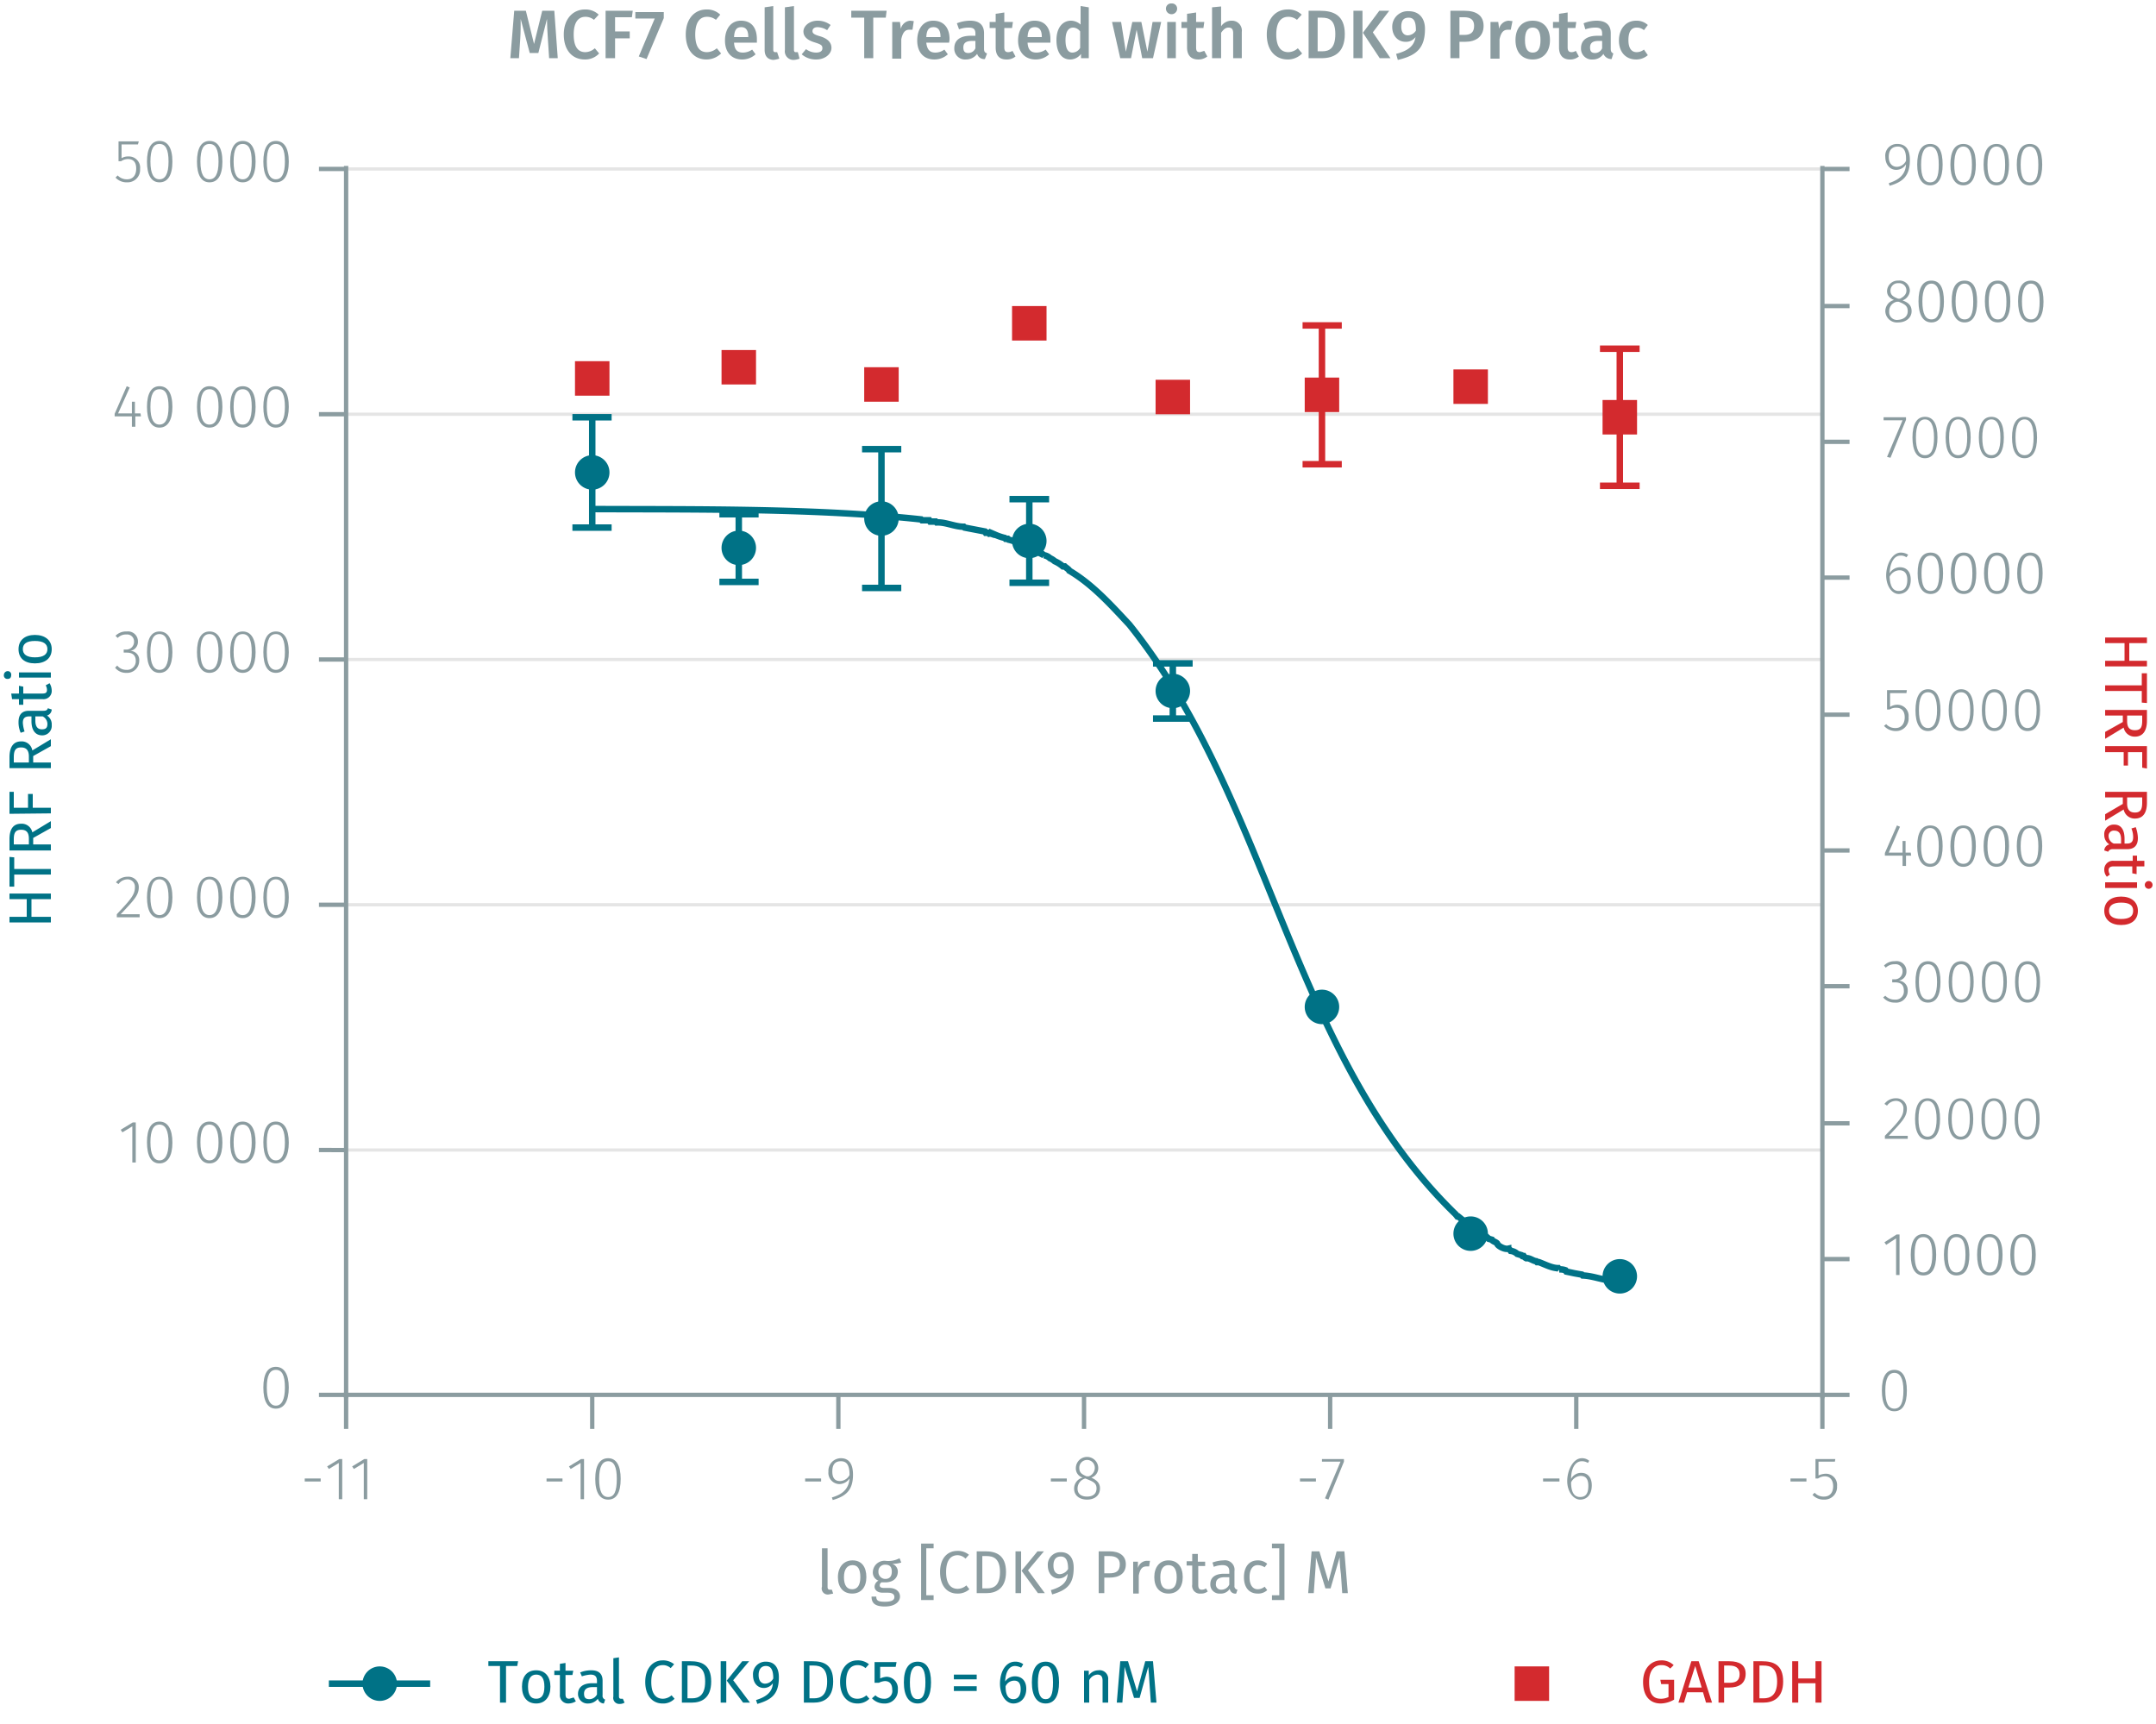 <svg id="Calque_1" data-name="Calque 1" xmlns="http://www.w3.org/2000/svg" xmlns:xlink="http://www.w3.org/1999/xlink" viewBox="0 0 500.2 400"><defs><symbol id="_9-dark-red-square" data-name="9-dark-red-square" viewBox="0 0 8 8"><polyline points="0 0 0 8 8 8 8 0 0 0" fill="#d32a2e" fill-rule="evenodd"/></symbol><symbol id="_1-deep-blue-circle" data-name="1-deep-blue-circle" viewBox="0 0 8 8"><path d="M8,4A4,4,0,1,1,4,0,4,4,0,0,1,8,4" fill="#007286" fill-rule="evenodd"/></symbol></defs><line x1="80.3" y1="266.8" x2="422.8" y2="266.8" fill="none" stroke="#e5e5e5" stroke-miterlimit="10" stroke-width="0.75"/><line x1="80.3" y1="209.9" x2="422.8" y2="209.9" fill="none" stroke="#e5e5e5" stroke-miterlimit="10" stroke-width="0.75"/><line x1="80.3" y1="153" x2="422.8" y2="153" fill="none" stroke="#e5e5e5" stroke-miterlimit="10" stroke-width="0.75"/><line x1="80.3" y1="96.1" x2="422.8" y2="96.1" fill="none" stroke="#e5e5e5" stroke-miterlimit="10" stroke-width="0.75"/><line x1="80.3" y1="39.2" x2="422.8" y2="39.2" fill="none" stroke="#e5e5e5" stroke-miterlimit="10" stroke-width="0.75"/><path d="M70.7,343h3.7v.7H70.7Z" fill="#8b9ca0"/><path d="M79.4,347.8h-.8v-8.4l-2.3,1.4-.4-.6,2.8-1.7h.7Z" fill="#8b9ca0"/><path d="M85.2,347.8h-.8v-8.4l-2.3,1.4-.4-.6,2.8-1.7h.7Z" fill="#8b9ca0"/><path d="M126.8,343h3.7v.7h-3.7Z" fill="#8b9ca0"/><path d="M135.5,347.8h-.8v-8.4l-2.3,1.4-.4-.6,2.8-1.7h.7Z" fill="#8b9ca0"/><path d="M144,343.1c0,3.2-1,4.8-2.9,4.8s-3-1.6-3-4.8,1.1-4.8,3-4.8S144,340,144,343.1Zm-5,0c0,2.9.7,4.2,2.1,4.2s2-1.3,2-4.2-.7-4.1-2-4.1S139,340.2,139,343.1Z" fill="#8b9ca0"/><path d="M186.8,343h3.7v.7h-3.7Z" fill="#8b9ca0"/><path d="M197.9,342.1c0,3.6-1.6,5-4.7,5.9l-.2-.6c2.4-.7,3.9-1.9,4.1-4.4a2.9,2.9,0,0,1-2.3,1.3,2.6,2.6,0,0,1-2.6-2.9,2.9,2.9,0,0,1,2.9-3.1C197,338.3,197.9,339.7,197.9,342.1Zm-.8.1c0-2.2-.6-3.2-2-3.2s-2,.8-2,2.4.7,2.2,1.8,2.2A2.6,2.6,0,0,0,197.1,342.2Z" fill="#8b9ca0"/><path d="M243.8,343h3.7v.7h-3.7Z" fill="#8b9ca0"/><path d="M255.2,345.3c0,1.6-1.2,2.6-3,2.6s-3-1-3-2.5a2.6,2.6,0,0,1,2-2.6,2.2,2.2,0,0,1-1.6-2.2,2.6,2.6,0,0,1,5.2,0,2.3,2.3,0,0,1-1.6,2.2C254.5,343.4,255.2,344.1,255.2,345.3Zm-.8,0c0-1.1-.6-1.5-2.1-2.1l-.5-.2a2.4,2.4,0,0,0-1.8,2.4c0,1.2.9,1.8,2.2,1.8S254.4,346.6,254.4,345.3Zm-2.3-2.8h.5a2.1,2.1,0,0,0,1.4-2,1.8,1.8,0,0,0-3.6,0C250.4,341.6,250.9,342,252.1,342.5Z" fill="#8b9ca0"/><path d="M301.6,343h3.7v.7h-3.7Z" fill="#8b9ca0"/><path d="M311.8,339.1l-3.6,8.8-.8-.3,3.6-8.5h-4.3v-.6h5.1Z" fill="#8b9ca0"/><path d="M358,343h3.8v.7H358Z" fill="#8b9ca0"/><path d="M369.3,344.6c0,2.1-1.1,3.3-2.7,3.3s-3-1.9-3-4.3,1.3-5.3,3.4-5.3a2.5,2.5,0,0,1,1.7.6l-.3.5a2.5,2.5,0,0,0-1.4-.4c-1.6,0-2.5,1.7-2.5,4.1a2.6,2.6,0,0,1,2.4-1.4C368.2,341.7,369.3,342.6,369.3,344.6Zm-.8.1c0-1.7-.7-2.3-1.8-2.3a2.6,2.6,0,0,0-2.2,1.5c0,2.1.6,3.4,2.1,3.4S368.5,346.2,368.5,344.7Z" fill="#8b9ca0"/><path d="M415.4,343h3.7v.7h-3.7Z" fill="#8b9ca0"/><path d="M425.7,339.1h-3.8v3.2a4.2,4.2,0,0,1,1.6-.4,2.6,2.6,0,0,1,2.7,2.9,2.9,2.9,0,0,1-3,3.1,3.5,3.5,0,0,1-2.7-1.1l.5-.5a2.8,2.8,0,0,0,2.2.9c1.3,0,2.1-.9,2.1-2.4s-.8-2.3-1.9-2.3a2.8,2.8,0,0,0-1.6.5h-.6v-4.5h4.6Z" fill="#8b9ca0"/><path d="M422.8,323.6v7.9m-57.1-7.9v7.9m-57.1-7.9v7.9m-57.1-7.9v7.9m-57-7.9v7.9m-57.1-7.9v7.9m-57.1-7.9v7.9m-.6-7.9H423.4" fill="none" stroke="#8b9ca0" stroke-miterlimit="10"/><path d="M67,321.9c0,3.2-1.1,4.9-3,4.9s-2.9-1.7-2.9-4.9,1-4.8,2.9-4.8S67,318.8,67,321.9Zm-5.1,0c0,2.9.8,4.2,2.1,4.2s2.1-1.3,2.1-4.2-.7-4.1-2.1-4.1S61.9,319.1,61.9,321.9Z" fill="#8b9ca0"/><path d="M31.5,269.7h-.8v-8.4l-2.3,1.4-.4-.6,2.8-1.7h.7Z" fill="#8b9ca0"/><path d="M40,265.1c0,3.1-1.1,4.8-3,4.8s-2.9-1.7-2.9-4.9,1-4.8,2.9-4.8S40,261.9,40,265.1Zm-5.1-.1c0,2.9.8,4.2,2.1,4.2s2.1-1.3,2.1-4.1-.7-4.2-2.1-4.2S34.9,262.2,34.9,265Z" fill="#8b9ca0"/><path d="M51.6,265.1c0,3.1-1.1,4.8-3,4.8s-2.9-1.7-2.9-4.9,1-4.8,2.9-4.8S51.6,261.9,51.6,265.1Zm-5.1-.1c0,2.9.8,4.2,2.1,4.2s2.1-1.3,2.1-4.1-.7-4.2-2.1-4.2S46.5,262.2,46.5,265Z" fill="#8b9ca0"/><path d="M59.3,265.1c0,3.1-1.1,4.8-3,4.8s-2.9-1.7-2.9-4.9,1-4.8,2.9-4.8S59.3,261.9,59.3,265.1Zm-5.1-.1c0,2.9.8,4.2,2.1,4.2s2.1-1.3,2.1-4.1-.7-4.2-2.1-4.2S54.2,262.2,54.2,265Z" fill="#8b9ca0"/><path d="M67,265.1c0,3.1-1.1,4.8-3,4.8s-2.9-1.7-2.9-4.9,1-4.8,2.9-4.8S67,261.9,67,265.1Zm-5.1-.1c0,2.9.8,4.2,2.1,4.2s2.1-1.3,2.1-4.1-.7-4.2-2.1-4.2S61.9,262.2,61.9,265Z" fill="#8b9ca0"/><path d="M32.2,205.8c0,1.9-1.1,3-4.2,6.3h4.4v.7H27.1v-.7c3.4-3.6,4.2-4.6,4.2-6.3a1.7,1.7,0,0,0-1.7-1.8,2.6,2.6,0,0,0-2.1,1.1l-.6-.4a3.4,3.4,0,0,1,2.7-1.3A2.4,2.4,0,0,1,32.2,205.8Z" fill="#8b9ca0"/><path d="M40,208.2c0,3.1-1.1,4.8-3,4.8s-2.9-1.7-2.9-4.8,1-4.8,2.9-4.8S40,205,40,208.2Zm-5.1,0c0,2.8.8,4.1,2.1,4.1s2.1-1.3,2.1-4.1S38.4,204,37,204,34.9,205.3,34.9,208.2Z" fill="#8b9ca0"/><path d="M51.6,208.2c0,3.1-1.1,4.8-3,4.8s-2.9-1.7-2.9-4.8,1-4.8,2.9-4.8S51.6,205,51.6,208.2Zm-5.1,0c0,2.8.8,4.1,2.1,4.1s2.1-1.3,2.1-4.1S50,204,48.6,204,46.5,205.3,46.5,208.2Z" fill="#8b9ca0"/><path d="M59.3,208.2c0,3.1-1.1,4.8-3,4.8s-2.9-1.7-2.9-4.8,1-4.8,2.9-4.8S59.3,205,59.3,208.2Zm-5.1,0c0,2.8.8,4.1,2.1,4.1s2.1-1.3,2.1-4.1-.7-4.2-2.1-4.2S54.2,205.3,54.2,208.2Z" fill="#8b9ca0"/><path d="M67,208.2c0,3.1-1.1,4.8-3,4.8s-2.9-1.7-2.9-4.8,1-4.8,2.9-4.8S67,205,67,208.2Zm-5.1,0c0,2.8.8,4.1,2.1,4.1s2.1-1.3,2.1-4.1S65.4,204,64,204,61.9,205.3,61.9,208.2Z" fill="#8b9ca0"/><path d="M32,148.8a2.1,2.1,0,0,1-1.8,2.2,2.1,2.1,0,0,1,2.1,2.3,2.8,2.8,0,0,1-3,2.8,3.2,3.2,0,0,1-2.6-1.2l.5-.5a2.6,2.6,0,0,0,2.1,1,2,2,0,0,0,2.2-2.1c0-1.4-.9-1.9-2.1-1.9h-.7v-.7h.5a1.8,1.8,0,0,0,1.9-1.9,1.6,1.6,0,0,0-1.8-1.6,2.6,2.6,0,0,0-2,.8l-.5-.5a3.4,3.4,0,0,1,2.6-1A2.3,2.3,0,0,1,32,148.8Z" fill="#8b9ca0"/><path d="M40,151.3c0,3.1-1.1,4.8-3,4.8s-2.9-1.7-2.9-4.8,1-4.8,2.9-4.8S40,148.1,40,151.3Zm-5.1,0c0,2.8.8,4.1,2.1,4.1s2.1-1.2,2.1-4.1-.7-4.2-2.1-4.2S34.9,148.4,34.9,151.3Z" fill="#8b9ca0"/><path d="M51.6,151.3c0,3.1-1.1,4.8-3,4.8s-2.9-1.7-2.9-4.8,1-4.8,2.9-4.8S51.6,148.1,51.6,151.3Zm-5.1,0c0,2.8.8,4.1,2.1,4.1s2.1-1.2,2.1-4.1-.7-4.2-2.1-4.2S46.5,148.4,46.5,151.3Z" fill="#8b9ca0"/><path d="M59.3,151.3c0,3.1-1.1,4.8-3,4.8s-2.9-1.7-2.9-4.8,1-4.8,2.9-4.8S59.3,148.1,59.3,151.3Zm-5.1,0c0,2.8.8,4.1,2.1,4.1s2.1-1.2,2.1-4.1-.7-4.2-2.1-4.2S54.2,148.4,54.2,151.3Z" fill="#8b9ca0"/><path d="M67,151.3c0,3.1-1.1,4.8-3,4.8s-2.9-1.7-2.9-4.8,1-4.8,2.9-4.8S67,148.1,67,151.3Zm-5.1,0c0,2.8.8,4.1,2.1,4.1s2.1-1.2,2.1-4.1-.7-4.2-2.1-4.2S61.9,148.4,61.9,151.3Z" fill="#8b9ca0"/><path d="M32.7,96.6H31.4V99h-.8V96.6h-4V96l2.8-6.4.7.3-2.7,6h3.2V93.2h.7v2.7h1.3Z" fill="#8b9ca0"/><path d="M40,94.4c0,3.1-1.1,4.8-3,4.8s-2.9-1.7-2.9-4.8,1-4.8,2.9-4.8S40,91.2,40,94.4Zm-5.1,0c0,2.9.8,4.1,2.1,4.1s2.1-1.2,2.1-4.1-.7-4.1-2.1-4.1S34.9,91.5,34.9,94.4Z" fill="#8b9ca0"/><path d="M51.6,94.4c0,3.1-1.1,4.8-3,4.8s-2.9-1.7-2.9-4.8,1-4.8,2.9-4.8S51.6,91.2,51.6,94.4Zm-5.1,0c0,2.9.8,4.1,2.1,4.1s2.1-1.2,2.1-4.1-.7-4.1-2.1-4.1S46.5,91.5,46.5,94.4Z" fill="#8b9ca0"/><path d="M59.3,94.4c0,3.1-1.1,4.8-3,4.8s-2.9-1.7-2.9-4.8,1-4.8,2.9-4.8S59.3,91.2,59.3,94.4Zm-5.1,0c0,2.9.8,4.1,2.1,4.1s2.1-1.2,2.1-4.1-.7-4.1-2.1-4.1S54.2,91.5,54.2,94.4Z" fill="#8b9ca0"/><path d="M67,94.4c0,3.1-1.1,4.8-3,4.8s-2.9-1.7-2.9-4.8,1-4.8,2.9-4.8S67,91.2,67,94.4Zm-5.1,0c0,2.9.8,4.1,2.1,4.1s2.1-1.2,2.1-4.1-.7-4.1-2.1-4.1S61.9,91.5,61.9,94.4Z" fill="#8b9ca0"/><path d="M32,33.5H28.2v3.2a2.9,2.9,0,0,1,1.6-.4,2.6,2.6,0,0,1,2.7,2.9,2.9,2.9,0,0,1-3,3.1,3.5,3.5,0,0,1-2.7-1.1l.5-.5a2.9,2.9,0,0,0,2.2.9c1.3,0,2.1-.9,2.1-2.5s-.8-2.2-1.9-2.2a2.8,2.8,0,0,0-1.6.5h-.6V32.8h4.7Z" fill="#8b9ca0"/><path d="M40,37.5c0,3.2-1.1,4.8-3,4.8s-2.9-1.7-2.9-4.8,1-4.8,2.9-4.8S40,34.3,40,37.5Zm-5.1,0c0,2.9.8,4.1,2.1,4.1s2.1-1.2,2.1-4.1-.7-4.1-2.1-4.1S34.9,34.6,34.9,37.5Z" fill="#8b9ca0"/><path d="M51.6,37.5c0,3.2-1.1,4.8-3,4.8s-2.9-1.7-2.9-4.8,1-4.8,2.9-4.8S51.6,34.3,51.6,37.5Zm-5.1,0c0,2.9.8,4.1,2.1,4.1s2.1-1.2,2.1-4.1-.7-4.1-2.1-4.1S46.5,34.6,46.5,37.5Z" fill="#8b9ca0"/><path d="M59.3,37.5c0,3.2-1.1,4.8-3,4.8s-2.9-1.7-2.9-4.8,1-4.8,2.9-4.8S59.3,34.3,59.3,37.5Zm-5.1,0c0,2.9.8,4.1,2.1,4.1s2.1-1.2,2.1-4.1-.7-4.1-2.1-4.1S54.2,34.6,54.2,37.5Z" fill="#8b9ca0"/><path d="M67,37.5c0,3.2-1.1,4.8-3,4.8s-2.9-1.7-2.9-4.8,1-4.8,2.9-4.8S67,34.3,67,37.5Zm-5.1,0c0,2.9.8,4.1,2.1,4.1s2.1-1.2,2.1-4.1-.7-4.1-2.1-4.1S61.9,34.6,61.9,37.5Z" fill="#8b9ca0"/><path d="M80.3,39.2H74m6.3,56.9H74M80.3,153H74m6.3,56.9H74m6.3,56.9H74m6.3,56.8H74m6.3.8V38.5" fill="none" stroke="#8b9ca0" stroke-miterlimit="10"/><path d="M442.4,322.6c0,3.2-1,4.8-2.9,4.8s-2.9-1.6-2.9-4.8,1-4.8,2.9-4.8S442.4,319.5,442.4,322.6Zm-5,0c0,2.9.7,4.2,2.1,4.2s2.1-1.3,2.1-4.2-.8-4.1-2.1-4.1S437.4,319.7,437.4,322.6Z" fill="#8b9ca0"/><path d="M440.7,295.8h-.8v-8.5l-2.3,1.5-.4-.6,2.8-1.8h.7Z" fill="#8b9ca0"/><path d="M449.2,291.1q0,4.8-3,4.8c-1.9,0-2.9-1.7-2.9-4.8s1-4.8,2.9-4.8S449.2,287.9,449.2,291.1Zm-5,0c0,2.9.7,4.1,2,4.1s2.1-1.2,2.1-4.1-.7-4.1-2.1-4.1S444.2,288.2,444.2,291.1Z" fill="#8b9ca0"/><path d="M456.9,291.1q0,4.8-3,4.8c-1.9,0-2.9-1.7-2.9-4.8s1-4.8,2.9-4.8S456.9,287.9,456.9,291.1Zm-5,0c0,2.9.7,4.1,2,4.1s2.1-1.2,2.1-4.1-.7-4.1-2.1-4.1S451.9,288.2,451.9,291.1Z" fill="#8b9ca0"/><path d="M464.6,291.1q0,4.8-3,4.8c-1.9,0-2.9-1.7-2.9-4.8s1-4.8,2.9-4.8S464.6,287.9,464.6,291.1Zm-5,0c0,2.9.7,4.1,2,4.1s2.1-1.2,2.1-4.1-.7-4.1-2.1-4.1S459.6,288.2,459.6,291.1Z" fill="#8b9ca0"/><path d="M472.3,291.1q0,4.8-3,4.8c-1.9,0-2.9-1.7-2.9-4.8s1-4.8,2.9-4.8S472.3,287.9,472.3,291.1Zm-5,0c0,2.9.7,4.1,2,4.1s2.1-1.2,2.1-4.1-.7-4.1-2.1-4.1S467.3,288.2,467.3,291.1Z" fill="#8b9ca0"/><path d="M442.4,257.2c0,1.9-1.1,3-4.2,6.3h4.4v.7h-5.3v-.7c3.5-3.6,4.3-4.6,4.3-6.2a1.7,1.7,0,0,0-1.7-1.9,2.5,2.5,0,0,0-2.1,1.1l-.6-.4a3.2,3.2,0,0,1,2.7-1.3A2.4,2.4,0,0,1,442.4,257.2Z" fill="#8b9ca0"/><path d="M450.1,259.6c0,3.1-1,4.8-2.9,4.8s-2.9-1.7-2.9-4.8,1-4.8,2.9-4.8S450.1,256.4,450.1,259.6Zm-5,0c0,2.8.8,4.1,2.1,4.1s2.1-1.3,2.1-4.1-.8-4.2-2.1-4.2S445.1,256.7,445.1,259.6Z" fill="#8b9ca0"/><path d="M457.8,259.6c0,3.1-1,4.8-2.9,4.8s-2.9-1.7-2.9-4.8,1-4.8,2.9-4.8S457.8,256.4,457.8,259.6Zm-5,0c0,2.8.8,4.1,2.1,4.1s2.1-1.3,2.1-4.1-.8-4.2-2.1-4.2S452.8,256.7,452.8,259.6Z" fill="#8b9ca0"/><path d="M465.5,259.6c0,3.1-1,4.8-2.9,4.8s-2.9-1.7-2.9-4.8,1-4.8,2.9-4.8S465.5,256.4,465.5,259.6Zm-5,0c0,2.8.8,4.1,2.1,4.1s2.1-1.3,2.1-4.1-.8-4.2-2.1-4.2S460.5,256.7,460.5,259.6Z" fill="#8b9ca0"/><path d="M473.2,259.6c0,3.1-1,4.8-2.9,4.8s-2.9-1.7-2.9-4.8,1-4.8,2.9-4.8S473.2,256.4,473.2,259.6Zm-5,0c0,2.8.8,4.1,2.1,4.1s2.1-1.3,2.1-4.1-.8-4.2-2.1-4.2S468.2,256.7,468.2,259.6Z" fill="#8b9ca0"/><path d="M442.3,225.3a2.1,2.1,0,0,1-1.8,2.2,2.2,2.2,0,0,1,2.1,2.3,2.7,2.7,0,0,1-3,2.8,3.4,3.4,0,0,1-2.7-1.2l.5-.4a2.9,2.9,0,0,0,2.2.9,1.9,1.9,0,0,0,2.1-2.1c0-1.4-.8-1.9-2.1-1.9H439v-.7h.5a1.8,1.8,0,0,0,1.9-1.8,1.6,1.6,0,0,0-1.8-1.7,2.9,2.9,0,0,0-2.1.8l-.4-.5a3.3,3.3,0,0,1,2.5-1A2.3,2.3,0,0,1,442.3,225.3Z" fill="#8b9ca0"/><path d="M450.2,227.8c0,3.2-1,4.8-2.9,4.8s-2.9-1.6-2.9-4.8,1-4.8,2.9-4.8S450.2,224.6,450.2,227.8Zm-5,0c0,2.9.8,4.1,2.1,4.1s2.1-1.2,2.1-4.1-.8-4.1-2.1-4.1S445.2,224.9,445.2,227.8Z" fill="#8b9ca0"/><path d="M457.9,227.8c0,3.2-1,4.8-2.9,4.8s-2.9-1.6-2.9-4.8,1-4.8,2.9-4.8S457.9,224.6,457.9,227.8Zm-5,0c0,2.9.8,4.1,2.1,4.1s2.1-1.2,2.1-4.1-.8-4.1-2.1-4.1S452.9,224.9,452.9,227.8Z" fill="#8b9ca0"/><path d="M465.6,227.8c0,3.2-1,4.8-2.9,4.8s-2.9-1.6-2.9-4.8,1-4.8,2.9-4.8S465.6,224.6,465.6,227.8Zm-5,0c0,2.9.8,4.1,2.1,4.1s2.1-1.2,2.1-4.1-.8-4.1-2.1-4.1S460.6,224.9,460.6,227.8Z" fill="#8b9ca0"/><path d="M473.3,227.8c0,3.2-1,4.8-2.9,4.8s-2.9-1.6-2.9-4.8,1-4.8,2.9-4.8S473.3,224.6,473.3,227.8Zm-5,0c0,2.9.8,4.1,2.1,4.1s2.1-1.2,2.1-4.1-.8-4.1-2.1-4.1S468.3,224.9,468.3,227.8Z" fill="#8b9ca0"/><path d="M443.4,198.5h-1.2v2.4h-.8v-2.4h-4.1v-.6l2.8-6.4.7.3-2.6,6h3.2v-2.7h.7v2.7h1.2Z" fill="#8b9ca0"/><path d="M450.7,196.3c0,3.1-1,4.8-2.9,4.8s-3-1.7-3-4.8,1-4.8,3-4.8S450.7,193.1,450.7,196.3Zm-5,0c0,2.8.7,4.1,2.1,4.1s2-1.2,2-4.1-.7-4.2-2-4.2S445.7,193.4,445.7,196.3Z" fill="#8b9ca0"/><path d="M458.4,196.3c0,3.1-1,4.8-2.9,4.8s-3-1.7-3-4.8,1-4.8,3-4.8S458.4,193.1,458.4,196.3Zm-5,0c0,2.8.7,4.1,2.1,4.1s2-1.2,2-4.1-.7-4.2-2-4.2S453.4,193.4,453.4,196.3Z" fill="#8b9ca0"/><path d="M466.1,196.3c0,3.1-1,4.8-2.9,4.8s-3-1.7-3-4.8,1-4.8,3-4.8S466.1,193.1,466.1,196.3Zm-5,0c0,2.8.7,4.1,2.1,4.1s2-1.2,2-4.1-.7-4.2-2-4.2S461.1,193.4,461.1,196.3Z" fill="#8b9ca0"/><path d="M473.8,196.3c0,3.1-1,4.8-2.9,4.8s-3-1.7-3-4.8,1-4.8,3-4.8S473.8,193.1,473.8,196.3Zm-5,0c0,2.8.7,4.1,2.1,4.1s2-1.2,2-4.1-.7-4.2-2-4.2S468.8,193.4,468.8,196.3Z" fill="#8b9ca0"/><path d="M442.3,160.8h-3.8V164a3,3,0,0,1,1.6-.5,2.6,2.6,0,0,1,2.7,2.9,2.9,2.9,0,0,1-3,3.2,3.6,3.6,0,0,1-2.7-1.2l.5-.4a2.8,2.8,0,0,0,2.2.9c1.3,0,2.1-1,2.1-2.5s-.8-2.2-1.9-2.2a2.7,2.7,0,0,0-1.6.4h-.6v-4.5h4.6Z" fill="#8b9ca0"/><path d="M450.2,164.8c0,3.1-1,4.8-2.9,4.8s-2.9-1.7-2.9-4.8,1-4.9,2.9-4.9S450.2,161.6,450.2,164.8Zm-5,0c0,2.8.8,4.1,2.1,4.1s2.1-1.3,2.1-4.1-.7-4.2-2.1-4.2S445.2,161.9,445.2,164.8Z" fill="#8b9ca0"/><path d="M457.9,164.8c0,3.1-1,4.8-2.9,4.8s-2.9-1.7-2.9-4.8,1-4.9,2.9-4.9S457.9,161.6,457.9,164.8Zm-5,0c0,2.8.8,4.1,2.1,4.1s2.1-1.3,2.1-4.1-.7-4.2-2.1-4.2S452.9,161.9,452.9,164.8Z" fill="#8b9ca0"/><path d="M465.6,164.8c0,3.1-1,4.8-2.9,4.8s-2.9-1.7-2.9-4.8,1-4.9,2.9-4.9S465.6,161.6,465.6,164.8Zm-5,0c0,2.8.8,4.1,2.1,4.1s2.1-1.3,2.1-4.1-.7-4.2-2.1-4.2S460.6,161.9,460.6,164.8Z" fill="#8b9ca0"/><path d="M473.3,164.8c0,3.1-1,4.8-2.9,4.8s-2.9-1.7-2.9-4.8,1-4.9,2.9-4.9S473.3,161.6,473.3,164.8Zm-5,0c0,2.8.8,4.1,2.1,4.1s2.1-1.3,2.1-4.1-.7-4.2-2.1-4.2S468.3,161.9,468.3,164.8Z" fill="#8b9ca0"/><path d="M443.3,134.5c0,2.1-1.2,3.3-2.8,3.3s-2.9-1.9-2.9-4.3,1.3-5.3,3.4-5.3a3.1,3.1,0,0,1,1.7.5l-.4.6a2.1,2.1,0,0,0-1.4-.4c-1.5,0-2.4,1.7-2.5,4.1a2.8,2.8,0,0,1,2.4-1.4C442.2,131.6,443.3,132.5,443.3,134.5Zm-.8,0c0-1.6-.8-2.2-1.8-2.2a2.6,2.6,0,0,0-2.3,1.5c.1,2.1.7,3.3,2.1,3.3S442.5,136.1,442.5,134.5Z" fill="#8b9ca0"/><path d="M450.8,133c0,3.2-1,4.8-2.9,4.8s-3-1.7-3-4.8,1-4.8,3-4.8S450.8,129.8,450.8,133Zm-5,0c0,2.9.7,4.1,2.1,4.1s2-1.2,2-4.1-.7-4.1-2-4.1S445.8,130.1,445.8,133Z" fill="#8b9ca0"/><path d="M458.5,133c0,3.2-1,4.8-2.9,4.8s-3-1.7-3-4.8,1-4.8,3-4.8S458.5,129.8,458.5,133Zm-5,0c0,2.9.7,4.1,2.1,4.1s2-1.2,2-4.1-.7-4.1-2-4.1S453.5,130.1,453.5,133Z" fill="#8b9ca0"/><path d="M466.2,133c0,3.2-1,4.8-2.9,4.8s-3-1.7-3-4.8,1-4.8,3-4.8S466.2,129.8,466.2,133Zm-5,0c0,2.9.7,4.1,2.1,4.1s2-1.2,2-4.1-.7-4.1-2-4.1S461.2,130.1,461.2,133Z" fill="#8b9ca0"/><path d="M473.9,133c0,3.2-1,4.8-2.9,4.8s-3-1.7-3-4.8,1-4.8,3-4.8S473.9,129.8,473.9,133Zm-5,0c0,2.9.7,4.1,2.1,4.1s2-1.2,2-4.1-.7-4.1-2-4.1S468.9,130.1,468.9,133Z" fill="#8b9ca0"/><path d="M442.2,97.4l-3.6,8.8-.8-.2,3.6-8.5H437v-.7h5.2Z" fill="#8b9ca0"/><path d="M449.5,101.5c0,3.1-1,4.8-2.9,4.8s-2.9-1.7-2.9-4.8,1-4.8,2.9-4.8S449.5,98.3,449.5,101.5Zm-5,0c0,2.8.7,4.1,2.1,4.1s2.1-1.2,2.1-4.1-.8-4.2-2.1-4.2S444.5,98.6,444.5,101.5Z" fill="#8b9ca0"/><path d="M457.2,101.5c0,3.1-1,4.8-2.9,4.8s-2.9-1.7-2.9-4.8,1-4.8,2.9-4.8S457.2,98.3,457.2,101.5Zm-5,0c0,2.8.7,4.1,2.1,4.1s2.1-1.2,2.1-4.1-.8-4.2-2.1-4.2S452.2,98.6,452.2,101.5Z" fill="#8b9ca0"/><path d="M464.9,101.5c0,3.1-1,4.8-2.9,4.8s-2.9-1.7-2.9-4.8,1-4.8,2.9-4.8S464.9,98.3,464.9,101.5Zm-5,0c0,2.8.7,4.1,2.1,4.1s2.1-1.2,2.1-4.1-.8-4.2-2.1-4.2S459.9,98.6,459.9,101.5Z" fill="#8b9ca0"/><path d="M472.6,101.5c0,3.1-1,4.8-2.9,4.8s-2.9-1.7-2.9-4.8,1-4.8,2.9-4.8S472.6,98.3,472.6,101.5Zm-5,0c0,2.8.7,4.1,2.1,4.1s2.1-1.2,2.1-4.1-.8-4.2-2.1-4.2S467.6,98.6,467.6,101.5Z" fill="#8b9ca0"/><path d="M443.5,72.2c0,1.5-1.3,2.6-3.1,2.6a2.7,2.7,0,0,1-3-2.6,2.7,2.7,0,0,1,2-2.6c-1.1-.5-1.6-1.1-1.6-2.1a2.5,2.5,0,0,1,2.6-2.4,2.4,2.4,0,0,1,2.7,2.3,2.6,2.6,0,0,1-1.7,2.3C442.8,70.2,443.5,70.9,443.5,72.2Zm-.9,0c0-1.2-.6-1.6-2.1-2.2h-.4a2.2,2.2,0,0,0-1.8,2.3,1.8,1.8,0,0,0,2.1,1.9C441.7,74.1,442.6,73.4,442.6,72.2Zm-2.2-2.9h.4c1-.5,1.5-1.1,1.5-1.9a1.7,1.7,0,0,0-1.9-1.7,1.7,1.7,0,0,0-1.8,1.7C438.6,68.4,439.1,68.8,440.4,69.3Z" fill="#8b9ca0"/><path d="M451,70c0,3.1-1,4.8-2.9,4.8s-3-1.7-3-4.9,1-4.8,3-4.8S451,66.8,451,70Zm-5-.1c0,2.9.7,4.2,2.1,4.2s2-1.3,2-4.1-.7-4.2-2-4.2S446,67.1,446,69.9Z" fill="#8b9ca0"/><path d="M458.7,70c0,3.1-1,4.8-2.9,4.8s-3-1.7-3-4.9,1-4.8,3-4.8S458.7,66.8,458.7,70Zm-5-.1c0,2.9.7,4.2,2.1,4.2s2-1.3,2-4.1-.7-4.2-2-4.2S453.7,67.1,453.7,69.9Z" fill="#8b9ca0"/><path d="M466.4,70c0,3.1-1,4.8-2.9,4.8s-3-1.7-3-4.9,1-4.8,3-4.8S466.4,66.8,466.4,70Zm-5-.1c0,2.9.7,4.2,2.1,4.2s2-1.3,2-4.1-.7-4.2-2-4.2S461.4,67.1,461.4,69.9Z" fill="#8b9ca0"/><path d="M474.1,70c0,3.1-1,4.8-2.9,4.8s-3-1.7-3-4.9,1-4.8,3-4.8S474.1,66.8,474.1,70Zm-5-.1c0,2.9.7,4.2,2.1,4.2s2-1.3,2-4.1-.7-4.2-2-4.2S469.1,67.1,469.1,69.9Z" fill="#8b9ca0"/><path d="M443.1,37.1c0,3.7-1.6,5.1-4.7,6l-.2-.6c2.4-.8,3.9-2,4-4.4a2.6,2.6,0,0,1-2.3,1.3c-1.4,0-2.5-1.2-2.5-3a2.7,2.7,0,0,1,2.8-3C442.2,33.4,443.1,34.8,443.1,37.1Zm-.9.2c.1-2.2-.5-3.3-1.9-3.3s-2.1.9-2.1,2.4.8,2.3,1.9,2.3A2.4,2.4,0,0,0,442.2,37.3Z" fill="#8b9ca0"/><path d="M450.7,38.2c0,3.1-1,4.8-2.9,4.8s-3-1.7-3-4.8,1-4.8,3-4.8S450.7,35,450.7,38.2Zm-5,0c0,2.8.7,4.1,2.1,4.1s2-1.2,2-4.1-.7-4.2-2-4.2S445.7,35.3,445.7,38.2Z" fill="#8b9ca0"/><path d="M458.4,38.2c0,3.1-1,4.8-2.9,4.8s-3-1.7-3-4.8,1-4.8,3-4.8S458.4,35,458.4,38.2Zm-5,0c0,2.8.7,4.1,2.1,4.1s2-1.2,2-4.1-.7-4.2-2-4.2S453.4,35.3,453.4,38.2Z" fill="#8b9ca0"/><path d="M466.1,38.2c0,3.1-1,4.8-2.9,4.8s-3-1.7-3-4.8,1-4.8,3-4.8S466.1,35,466.1,38.2Zm-5,0c0,2.8.7,4.1,2.1,4.1s2-1.2,2-4.1-.7-4.2-2-4.2S461.1,35.3,461.1,38.2Z" fill="#8b9ca0"/><path d="M473.8,38.2c0,3.1-1,4.8-2.9,4.8s-3-1.7-3-4.8,1-4.8,3-4.8S473.8,35,473.8,38.2Zm-5,0c0,2.8.7,4.1,2.1,4.1s2-1.2,2-4.1-.7-4.2-2-4.2S468.8,35.3,468.8,38.2Z" fill="#8b9ca0"/><path d="M422.8,39.2h6.3M422.8,71h6.3m-6.3,31.5h6.3M422.8,134h6.3m-6.3,31.8h6.3m-6.3,31.5h6.3m-6.3,31.5h6.3m-6.3,31.8h6.3m-6.3,31.5h6.3m-6.3,31.5h6.3m-6.3.8V38.5" fill="none" stroke="#8b9ca0" stroke-miterlimit="10"/><line x1="306.7" y1="75.5" x2="306.7" y2="91.6" fill="none" stroke="#d32a2e" stroke-miterlimit="10" stroke-width="1.5"/><line x1="306.7" y1="91.6" x2="306.7" y2="107.7" fill="none" stroke="#d32a2e" stroke-miterlimit="10" stroke-width="1.5"/><line x1="302.2" y1="75.5" x2="311.3" y2="75.5" fill="none" stroke="#d32a2e" stroke-miterlimit="10" stroke-width="1.5"/><line x1="302.2" y1="107.7" x2="311.3" y2="107.7" fill="none" stroke="#d32a2e" stroke-miterlimit="10" stroke-width="1.5"/><line x1="375.8" y1="80.9" x2="375.8" y2="96.8" fill="none" stroke="#d32a2e" stroke-miterlimit="10" stroke-width="1.5"/><line x1="375.8" y1="96.8" x2="375.8" y2="112.7" fill="none" stroke="#d32a2e" stroke-miterlimit="10" stroke-width="1.5"/><line x1="371.2" y1="80.9" x2="380.4" y2="80.9" fill="none" stroke="#d32a2e" stroke-miterlimit="10" stroke-width="1.5"/><line x1="371.2" y1="112.7" x2="380.4" y2="112.7" fill="none" stroke="#d32a2e" stroke-miterlimit="10" stroke-width="1.5"/><path d="M137.4,118.1c24.4.1,52.4-.2,76.3,2.4l.2.2h1.7l.2.3h1.3l.2.2c2.1-.1,4.2,1,6.3,1l.2.2,4.7.9.2.3h.6l.2.2c.5-.1,1,.3,1.5.3a12.9,12.9,0,0,0,2.1.7l.2.2h.5l.2.2c2.2.5,4.4,1.9,6.5,2.7l.2.2h.6l.9.7a2.7,2.7,0,0,1,1.4.7,4.1,4.1,0,0,1,1.1.7,7.6,7.6,0,0,1,1.9,1.2h.4c.2.2,1,.7,1.1,1,5.4,3.2,9.7,8,13.9,12.5,32.8,40.8,37.5,99.7,75.7,136.8l.4.5h.2l3.2,2.6h.2a16.6,16.6,0,0,1,2.1,1.6h.4a10.6,10.6,0,0,1,1.2,1l.7.2c.2.4,1.2.6,1.3,1s1.6,1.3,2.5,1.1a1.5,1.5,0,0,1,.6.5,2.6,2.6,0,0,1,1.5.7l1,.3.2.2h.3a1.5,1.5,0,0,0,.6.5c.8-.1,1.5.6,2.3.7l.2.2h.4c1.4.5,3,1.4,4.5,1.4l.2.3a3.6,3.6,0,0,1,1.5.2l.2.3,1.9.4,1.7.3.2.2c2.6.1,5.1,1.3,7.6,1.2l.4.2" fill="none" stroke="#007286" stroke-miterlimit="10" stroke-width="1.5"/><line x1="137.4" y1="96.8" x2="137.4" y2="109.6" fill="none" stroke="#007286" stroke-miterlimit="10" stroke-width="1.5"/><line x1="137.4" y1="109.6" x2="137.4" y2="122.4" fill="none" stroke="#007286" stroke-miterlimit="10" stroke-width="1.5"/><line x1="132.8" y1="96.8" x2="141.9" y2="96.8" fill="none" stroke="#007286" stroke-miterlimit="10" stroke-width="1.5"/><line x1="132.8" y1="122.4" x2="141.9" y2="122.4" fill="none" stroke="#007286" stroke-miterlimit="10" stroke-width="1.5"/><line x1="171.4" y1="119.3" x2="171.4" y2="127.1" fill="none" stroke="#007286" stroke-miterlimit="10" stroke-width="1.5"/><line x1="171.4" y1="127.1" x2="171.4" y2="135" fill="none" stroke="#007286" stroke-miterlimit="10" stroke-width="1.5"/><line x1="166.9" y1="119.3" x2="176" y2="119.3" fill="none" stroke="#007286" stroke-miterlimit="10" stroke-width="1.5"/><line x1="166.9" y1="135" x2="176" y2="135" fill="none" stroke="#007286" stroke-miterlimit="10" stroke-width="1.5"/><line x1="204.5" y1="104.2" x2="204.5" y2="120.3" fill="none" stroke="#007286" stroke-miterlimit="10" stroke-width="1.5"/><line x1="204.5" y1="120.3" x2="204.5" y2="136.4" fill="none" stroke="#007286" stroke-miterlimit="10" stroke-width="1.5"/><line x1="200" y1="104.2" x2="209.1" y2="104.2" fill="none" stroke="#007286" stroke-miterlimit="10" stroke-width="1.5"/><line x1="200" y1="136.4" x2="209.1" y2="136.4" fill="none" stroke="#007286" stroke-miterlimit="10" stroke-width="1.5"/><line x1="238.8" y1="115.8" x2="238.8" y2="125.5" fill="none" stroke="#007286" stroke-miterlimit="10" stroke-width="1.5"/><line x1="238.8" y1="125.5" x2="238.8" y2="135.2" fill="none" stroke="#007286" stroke-miterlimit="10" stroke-width="1.5"/><line x1="234.2" y1="115.8" x2="243.4" y2="115.8" fill="none" stroke="#007286" stroke-miterlimit="10" stroke-width="1.5"/><line x1="234.2" y1="135.2" x2="243.4" y2="135.2" fill="none" stroke="#007286" stroke-miterlimit="10" stroke-width="1.5"/><line x1="272.1" y1="153.9" x2="272.1" y2="160.3" fill="none" stroke="#007286" stroke-miterlimit="10" stroke-width="1.5"/><line x1="272.1" y1="160.3" x2="272.1" y2="166.7" fill="none" stroke="#007286" stroke-miterlimit="10" stroke-width="1.5"/><line x1="267.5" y1="153.9" x2="276.7" y2="153.9" fill="none" stroke="#007286" stroke-miterlimit="10" stroke-width="1.5"/><line x1="267.5" y1="166.7" x2="276.7" y2="166.7" fill="none" stroke="#007286" stroke-miterlimit="10" stroke-width="1.5"/><path d="M129.4,13.5h-2l-.3-4.6c-.1-1.6-.2-3.3-.2-4.5l-2,7.9h-2l-2.1-7.9c0,1.5,0,3-.1,4.6l-.3,4.5h-2l.9-11H122l1.9,7.7,1.9-7.7h2.8Z" fill="#8b9ca0"/><path d="M138.9,3.4l-1.1,1.2a3.1,3.1,0,0,0-2-.7c-1.5,0-2.7,1.1-2.7,4.1s1.1,4.1,2.7,4.1a3.4,3.4,0,0,0,2.2-.9l1,1.2a4.4,4.4,0,0,1-3.3,1.4c-2.9,0-4.9-2.1-4.9-5.8s2.2-5.8,4.9-5.8A4.4,4.4,0,0,1,138.9,3.4Z" fill="#8b9ca0"/><path d="M140.5,2.5h6.3L146.6,4h-3.9V7.3h3.4V8.9h-3.4v4.6h-2.2Z" fill="#8b9ca0"/><path d="M154,4.2l-4,9.5-1.8-.6,3.7-8.8h-4.5V2.8H154Z" fill="#8b9ca0"/><path d="M167.1,3.4l-1,1.2a3.3,3.3,0,0,0-2.1-.7c-1.5,0-2.7,1.1-2.7,4.1s1.1,4.1,2.7,4.1a3.6,3.6,0,0,0,2.3-.9l1,1.2a4.9,4.9,0,0,1-3.4,1.4c-2.8,0-4.8-2.1-4.8-5.8s2.1-5.8,4.8-5.8A4.4,4.4,0,0,1,167.1,3.4Z" fill="#8b9ca0"/><path d="M175.6,9.9h-5.3c.1,1.8.9,2.3,2.1,2.3a3.7,3.7,0,0,0,2.1-.7l.8,1.1a4.6,4.6,0,0,1-3.1,1.2c-2.6,0-4-1.8-4-4.4s1.3-4.6,3.7-4.6,3.7,1.6,3.7,4.3Zm-2-1.4c0-1.4-.5-2.2-1.6-2.2s-1.6.6-1.7,2.3h3.3Z" fill="#8b9ca0"/><path d="M177.4,11.6V1.7l2-.3V11.5c0,.4.1.6.5.6h.4l.5,1.5a5.8,5.8,0,0,1-1.4.3C178.1,13.8,177.4,13,177.4,11.6Z" fill="#8b9ca0"/><path d="M182.1,11.6V1.7l2.1-.3V11.5c0,.4.1.6.4.6h.5l.4,1.5a4.2,4.2,0,0,1-1.3.3A2,2,0,0,1,182.1,11.6Z" fill="#8b9ca0"/><path d="M192.7,5.8,191.9,7a4.4,4.4,0,0,0-2.2-.7c-.8,0-1.2.4-1.2.9s.3.8,1.7,1.2,2.7,1.2,2.7,2.7-1.6,2.7-3.5,2.7a5,5,0,0,1-3.4-1.2l1-1.2a4,4,0,0,0,2.3.8c.9,0,1.5-.3,1.5-1s-.3-.9-1.9-1.4-2.5-1.3-2.5-2.5,1.3-2.5,3.3-2.5A4.9,4.9,0,0,1,192.7,5.8Z" fill="#8b9ca0"/><path d="M205.5,4.1h-2.9v9.4h-2.1V4.1h-3V2.5h8.2Z" fill="#8b9ca0"/><path d="M212,4.9l-.3,2h-.8c-1,0-1.5.8-1.8,2.2v4.5H207V5.1h1.8l.2,1.6a2.4,2.4,0,0,1,2.2-1.9Z" fill="#8b9ca0"/><path d="M220.2,9.9h-5.3c.2,1.8,1,2.3,2.1,2.3a3.5,3.5,0,0,0,2.1-.7l.8,1.1a4.6,4.6,0,0,1-3.1,1.2c-2.6,0-4-1.8-4-4.4s1.3-4.6,3.7-4.6,3.8,1.6,3.8,4.3C220.3,9.4,220.2,9.7,220.2,9.9Zm-2-1.4c0-1.4-.5-2.2-1.6-2.2s-1.6.6-1.7,2.3h3.3Z" fill="#8b9ca0"/><path d="M229,12.4l-.5,1.3a1.7,1.7,0,0,1-1.8-1.2,3.2,3.2,0,0,1-2.6,1.3,2.5,2.5,0,0,1-2.7-2.6c0-1.9,1.4-2.9,3.8-2.9h1.1V7.8c0-1.1-.5-1.4-1.6-1.4a6.4,6.4,0,0,0-2.2.4L222,5.4a8.5,8.5,0,0,1,3.1-.6c2.2,0,3.2,1.1,3.2,2.9v3.6C228.3,12,228.5,12.2,229,12.4Zm-2.7-1.2V9.5h-.8c-1.4,0-2,.5-2,1.5s.4,1.3,1.2,1.3A1.8,1.8,0,0,0,226.3,11.2Z" fill="#8b9ca0"/><path d="M235.6,13.1a3.1,3.1,0,0,1-2.1.7c-1.7,0-2.5-1-2.5-2.8V6.5h-1.4V5.1H231V3.2l2-.3V5.1h2l-.2,1.4H233V11c0,.8.3,1.1.9,1.1a1.9,1.9,0,0,0,1-.3Z" fill="#8b9ca0"/><path d="M243.7,9.9h-5.3c.1,1.8.9,2.3,2.1,2.3a3.7,3.7,0,0,0,2.1-.7l.8,1.1a4.6,4.6,0,0,1-3.1,1.2c-2.6,0-4.1-1.8-4.1-4.4s1.4-4.6,3.8-4.6,3.7,1.6,3.7,4.3Zm-2-1.4c0-1.4-.5-2.2-1.6-2.2s-1.6.6-1.7,2.3h3.3Z" fill="#8b9ca0"/><path d="M252.6,1.7V13.5h-1.8v-1a3.1,3.1,0,0,1-2.5,1.3c-2.1,0-3.2-1.8-3.2-4.5s1.3-4.5,3.4-4.5a3.4,3.4,0,0,1,2.2.9V1.4Zm-2,9.4V7.3a2.1,2.1,0,0,0-1.6-.9c-1.1,0-1.8.9-1.8,2.9s.6,2.9,1.6,2.9A2.1,2.1,0,0,0,250.6,11.1Z" fill="#8b9ca0"/><path d="M267.5,13.5H265l-1.3-6.6-1.3,6.6h-2.5L258,5.1h2.1l1.1,6.9,1.5-6.9h2.1l1.4,6.9,1.2-6.9h2Z" fill="#8b9ca0"/><path d="M273.1,2a1.3,1.3,0,0,1-1.3,1.3A1.3,1.3,0,0,1,270.5,2,1.2,1.2,0,0,1,271.8.8,1.2,1.2,0,0,1,273.1,2Zm-.3,11.5h-2V5.1h2Z" fill="#8b9ca0"/><path d="M280.1,13.1a3.3,3.3,0,0,1-2.1.7c-1.7,0-2.6-1-2.6-2.8V6.5h-1.3V5.1h1.3V3.2l2.1-.3V5.1h1.9l-.2,1.4h-1.7V11c0,.8.2,1.1.9,1.1l1-.3Z" fill="#8b9ca0"/><path d="M288.1,7.4v6.1h-2V7.7c0-1-.4-1.3-1.1-1.3s-1.2.5-1.7,1.2v5.9h-2.1V1.7l2.1-.2V6.1a2.9,2.9,0,0,1,2.4-1.3A2.3,2.3,0,0,1,288.1,7.4Z" fill="#8b9ca0"/><path d="M302,3.4l-1.1,1.2a3.1,3.1,0,0,0-2-.7c-1.6,0-2.8,1.1-2.8,4.1s1.2,4.1,2.8,4.1a3.4,3.4,0,0,0,2.2-.9l1,1.2a4.6,4.6,0,0,1-3.3,1.4c-2.9,0-4.9-2.1-4.9-5.8s2.1-5.8,4.8-5.8A4.5,4.5,0,0,1,302,3.4Z" fill="#8b9ca0"/><path d="M312,7.9c0,4.5-2.7,5.6-5.4,5.6h-3V2.5h2.7C309.2,2.5,312,3.4,312,7.9Zm-6.3-3.8v7.8h1.1c1.6,0,3-.7,3-4s-1.5-3.8-3.1-3.8Z" fill="#8b9ca0"/><path d="M316.1,13.5H314V2.5h2.1Zm2.4-6,4.1,6h-2.5l-3.9-5.9L320,2.5h2.3Z" fill="#8b9ca0"/><path d="M330.6,6.7c0,4.5-2,6.2-6.3,7.2l-.4-1.4c2.7-.7,4.2-1.8,4.5-3.9a2.7,2.7,0,0,1-2.3,1.1c-1.7,0-3.1-1.3-3.1-3.5a3.6,3.6,0,0,1,3.8-3.6C329.3,2.6,330.6,4.3,330.6,6.7Zm-2.1.4c0-2.2-.5-3-1.7-3s-1.7.7-1.7,2.1.7,2,1.5,2A2.3,2.3,0,0,0,328.5,7.1Z" fill="#8b9ca0"/><path d="M344.2,6c0,2.5-1.8,3.7-4.3,3.7h-1.3v3.8h-2.1V2.5h3.3C342.5,2.5,344.2,3.6,344.2,6ZM342,6c0-1.4-.8-2-2.3-2h-1.1V8.1h1.1C341.1,8.1,342,7.6,342,6Z" fill="#8b9ca0"/><path d="M350.9,4.9l-.4,2h-.7c-1.1,0-1.6.8-1.9,2.2v4.5h-2.1V5.1h1.8l.2,1.6A2.4,2.4,0,0,1,350,4.8Z" fill="#8b9ca0"/><path d="M359.6,9.3c0,2.7-1.5,4.5-4,4.5s-4-1.7-4-4.5,1.5-4.5,4-4.5S359.6,6.5,359.6,9.3Zm-5.8,0c0,2,.6,2.9,1.8,2.9s1.8-.9,1.8-2.9-.6-2.9-1.8-2.9S353.8,7.3,353.8,9.3Z" fill="#8b9ca0"/><path d="M366.3,13.1a3.1,3.1,0,0,1-2.1.7c-1.6,0-2.5-1-2.5-2.8V6.5h-1.4V5.1h1.4V3.2l2-.3V5.1h2l-.2,1.4h-1.8V11c0,.8.3,1.1.9,1.1a1.9,1.9,0,0,0,1-.3Z" fill="#8b9ca0"/><path d="M374.3,12.4l-.4,1.3a2,2,0,0,1-1.9-1.2,2.9,2.9,0,0,1-2.5,1.3,2.5,2.5,0,0,1-2.7-2.6c0-1.9,1.4-2.9,3.8-2.9h1.1V7.8c0-1.1-.5-1.4-1.6-1.4a7.4,7.4,0,0,0-2.3.4l-.4-1.4a8.4,8.4,0,0,1,3-.6c2.3,0,3.3,1.1,3.3,2.9v3.6C373.7,12,373.9,12.2,374.3,12.4Zm-2.6-1.2V9.5h-.9c-1.3,0-1.9.5-1.9,1.5s.4,1.3,1.2,1.3A1.8,1.8,0,0,0,371.7,11.2Z" fill="#8b9ca0"/><path d="M382.3,5.8,381.4,7a2.5,2.5,0,0,0-1.7-.6c-1.2,0-1.9.9-1.9,2.9s.8,2.8,1.9,2.8a2.7,2.7,0,0,0,1.7-.6l.9,1.3a4.1,4.1,0,0,1-2.7,1c-2.4,0-4-1.7-4-4.4s1.6-4.6,4-4.6A3.8,3.8,0,0,1,382.3,5.8Z" fill="#8b9ca0"/><path d="M190.7,368.1v-8.9H192v9c0,.4.2.6.5.6h.5l.3.9-1,.2A1.4,1.4,0,0,1,190.7,368.1Z" fill="#8b9ca0"/><path d="M201,365.9c0,2.3-1.2,3.8-3.3,3.8s-3.3-1.5-3.3-3.8,1.3-3.9,3.4-3.9S201,363.5,201,365.9Zm-5.2,0c0,1.9.7,2.8,1.9,2.8s1.9-.9,1.9-2.8-.6-2.8-1.8-2.8S195.8,364,195.8,365.9Z" fill="#8b9ca0"/><path d="M209.1,362.5a6.6,6.6,0,0,1-2.1.3,1.9,1.9,0,0,1,1.3,1.8c0,1.5-1.1,2.5-2.9,2.5h-.9a.8.8,0,0,0-.4.7c0,.3.2.6,1,.6h1.2c1.5,0,2.5.8,2.5,2s-1.2,2.3-3.5,2.3-3.1-.8-3.1-2.3h1.1c0,.9.4,1.2,2,1.2s2.2-.4,2.2-1.1-.6-1-1.5-1h-1.2c-1.3,0-1.9-.7-1.9-1.4a1.7,1.7,0,0,1,.9-1.4,2,2,0,0,1-1.3-2,2.7,2.7,0,0,1,2.9-2.6,5.5,5.5,0,0,0,3.3-.6Zm-5.3,2.1a1.6,1.6,0,0,0,1.6,1.7c1,0,1.5-.6,1.5-1.7s-.5-1.6-1.5-1.6A1.5,1.5,0,0,0,203.8,364.6Z" fill="#8b9ca0"/><path d="M216.6,359.2h-1.7v10.9h1.7v1.1h-2.9V358.1h2.9Z" fill="#8b9ca0"/><path d="M224.8,360.7l-.8.9a2.7,2.7,0,0,0-1.8-.8c-1.5,0-2.7,1-2.7,3.9s1.2,3.9,2.7,3.9a3.1,3.1,0,0,0,2-.8l.7.9a4,4,0,0,1-2.8,1c-2.3,0-4-1.7-4-5s1.8-4.9,4-4.9A4,4,0,0,1,224.8,360.7Z" fill="#8b9ca0"/><path d="M233.4,364.7c0,3.9-2.4,4.9-4.5,4.9h-2.3v-9.7h2C231,359.9,233.4,360.7,233.4,364.7Zm-5.5-3.7v7.5H229c1.5,0,3-.6,3-3.8s-1.6-3.7-3.1-3.7Z" fill="#8b9ca0"/><path d="M236.9,369.6h-1.3v-9.7h1.3Zm1.6-5.3,3.9,5.3h-1.6l-3.8-5.2,3.7-4.5h1.5Z" fill="#8b9ca0"/><path d="M249.1,363.7c0,3.9-1.6,5.2-5,6.2l-.3-1c2.4-.7,3.8-1.7,3.9-3.8a2.5,2.5,0,0,1-2.1,1.1c-1.4,0-2.5-1.2-2.5-3a2.9,2.9,0,0,1,3-3.1C248.1,360.1,249.1,361.5,249.1,363.7Zm-1.3.3c0-2.1-.6-2.9-1.7-2.9s-1.7.7-1.7,2.1.6,2,1.5,2A2.4,2.4,0,0,0,247.8,364Z" fill="#8b9ca0"/><path d="M261.2,362.9c0,2.2-1.6,3.1-3.8,3.1h-1.2v3.6h-1.3v-9.7h2.5C259.7,359.9,261.2,360.9,261.2,362.9Zm-1.4,0c0-1.4-1-1.9-2.4-1.9h-1.2v4h1.2C258.8,365,259.8,364.6,259.8,362.9Z" fill="#8b9ca0"/><path d="M266.8,362.1l-.2,1.3H266c-1,0-1.5.6-1.8,2.1v4.2h-1.3v-7.4H264v1.5a2.2,2.2,0,0,1,2-1.7Z" fill="#8b9ca0"/><path d="M274.4,365.9c0,2.3-1.2,3.8-3.3,3.8s-3.3-1.5-3.3-3.8,1.2-3.9,3.3-3.9S274.4,363.5,274.4,365.9Zm-5.2,0c0,1.9.6,2.8,1.9,2.8s1.9-.9,1.9-2.8-.7-2.8-1.9-2.8S269.2,364,269.2,365.9Z" fill="#8b9ca0"/><path d="M280.2,369.2a2.4,2.4,0,0,1-1.6.5,1.8,1.8,0,0,1-2-2.1v-4.4h-1.3v-1h1.3v-1.7h1.3v1.8h1.7v1h-1.6v4.4c0,.7.2,1.1.8,1.1a1.7,1.7,0,0,0,1-.3Z" fill="#8b9ca0"/><path d="M287.1,368.8l-.3.9a1.3,1.3,0,0,1-1.5-1.1,2.4,2.4,0,0,1-2.2,1.1,2.1,2.1,0,0,1-2.3-2.2c0-1.6,1.2-2.4,3.2-2.4h1.2v-.6c0-1-.6-1.4-1.6-1.4a5.8,5.8,0,0,0-2,.4l-.3-1a8,8,0,0,1,2.6-.5,2.2,2.2,0,0,1,2.5,2.5v3.4A.8.8,0,0,0,287.1,368.8Zm-1.9-1.2v-1.7h-1q-2.1,0-2.1,1.5a1.2,1.2,0,0,0,1.3,1.4A2,2,0,0,0,285.2,367.6Z" fill="#8b9ca0"/><path d="M294,362.8l-.6.8a3,3,0,0,0-1.6-.5c-1.1,0-1.9.9-1.9,2.8s.8,2.8,1.9,2.8a2.5,2.5,0,0,0,1.6-.6l.6.8a3,3,0,0,1-2.2.8c-2,0-3.2-1.4-3.2-3.8s1.2-3.9,3.2-3.9A3.2,3.2,0,0,1,294,362.8Z" fill="#8b9ca0"/><path d="M298,371.2h-2.9v-1.1h1.7V359.2h-1.7v-1.1H298Z" fill="#8b9ca0"/><path d="M312.7,369.6h-1.3l-.3-4.4a34.4,34.4,0,0,1-.3-3.9l-2.1,7.2h-1.2l-2.2-7.2c0,1.1-.1,2.6-.2,4l-.3,4.3h-1.3l.8-9.7h1.8l2.1,7,1.9-7h1.8Z" fill="#8b9ca0"/><path d="M7.3,208.6v4.1h4.5V214H2.2v-1.3h4v-4.1h-4v-1.3h9.6v1.3Z" fill="#007286"/><path d="M3.3,198.9v2.7h8.5v1.3H3.3v2.8H2.2v-6.9Z" fill="#007286"/><path d="M7.7,194.4v1.5h4.1v1.4H2.2v-2.6q0-3.6,2.7-3.6a2.5,2.5,0,0,1,2.6,2l4.3-2.6v1.6Zm-1,.2c0-1.4-.5-2.1-1.8-2.1s-1.7.7-1.7,2.2v1.2H6.7Z" fill="#007286"/><path d="M2.2,188.8v-5.1h1v3.7H6.5v-3.2H7.6v3.2h4.2v1.3Z" fill="#007286"/><path d="M7.7,175.4v1.5h4.1v1.3H2.2v-2.5c0-2.4.9-3.7,2.7-3.7a2.5,2.5,0,0,1,2.6,2.1l4.3-2.6v1.6Zm-1,.1c0-1.3-.5-2.1-1.8-2.1s-1.7.7-1.7,2.3v1.2H6.7Z" fill="#007286"/><path d="M11.1,164.3l.9.3a1.5,1.5,0,0,1-1.1,1.4,2.4,2.4,0,0,1,1.1,2.2,2.2,2.2,0,0,1-2.2,2.4c-1.6,0-2.5-1.2-2.5-3.3v-1.1H6.8c-1.1,0-1.5.5-1.5,1.5a7.9,7.9,0,0,0,.4,2l-.9.3a5.9,5.9,0,0,1-.5-2.5c0-1.8.9-2.6,2.4-2.6h3.4C10.7,164.9,11,164.7,11.1,164.3Zm-1.2,1.9H8.2v1c0,1.3.5,2,1.5,2s1.3-.4,1.3-1.3A2,2,0,0,0,9.9,166.2Z" fill="#007286"/><path d="M11.5,158.5a3.4,3.4,0,0,1,.5,1.7,1.9,1.9,0,0,1-2.1,2H5.4v1.3h-1v-1.3H2.8l-.2-1.3H4.4v-1.8l1,.2v1.6H9.8c.8,0,1.1-.2,1.1-.9a2.2,2.2,0,0,0-.3-1Z" fill="#007286"/><path d="M1.8,155.7a.8.8,0,0,1,.8.9c0,.6-.3.9-.8.9a.8.8,0,0,1-.9-.9A.9.9,0,0,1,1.8,155.7Zm10,.3v1.2H4.4V156Z" fill="#007286"/><path d="M8.1,147.3c2.3,0,3.9,1.2,3.9,3.3s-1.5,3.3-3.9,3.3-3.8-1.2-3.8-3.3S5.8,147.3,8.1,147.3Zm0,5.2c2,0,2.9-.7,2.9-1.9s-.9-1.9-2.9-1.9-2.8.7-2.8,1.9S6.2,152.5,8.1,152.5Z" fill="#007286"/><path d="M492.9,153.3v-4.1h-4.5v-1.3h9.7v1.3H494v4.1h4.1v1.3h-9.7v-1.3Z" fill="#d32a2e"/><path d="M496.9,163v-2.7h-8.5V159h8.5v-2.8h1.2v6.9Z" fill="#d32a2e"/><path d="M492.5,167.5V166h-4.1v-1.3h9.7v2.5c0,2.4-1,3.7-2.8,3.7a2.6,2.6,0,0,1-2.6-2.1l-4.3,2.6v-1.6Zm1-.2c0,1.4.5,2.1,1.8,2.1s1.7-.6,1.7-2.2V166h-3.5Z" fill="#d32a2e"/><path d="M498.1,173.1v5.2l-1.1-.2v-3.6h-3.3v3.1h-1v-3.1h-4.3v-1.4Z" fill="#d32a2e"/><path d="M492.5,186.5V185h-4.1v-1.3h9.7v2.5c0,2.5-1,3.7-2.8,3.7a2.6,2.6,0,0,1-2.6-2.1l-4.3,2.6v-1.5Zm1-.1c0,1.3.5,2.1,1.8,2.1s1.7-.7,1.7-2.3V185h-3.5Z" fill="#d32a2e"/><path d="M489.1,197.6l-.9-.3a1.5,1.5,0,0,1,1.2-1.4,2.5,2.5,0,0,1-1.2-2.2,2.2,2.2,0,0,1,2.3-2.4c1.6,0,2.4,1.2,2.4,3.3v1.1h.6c1,0,1.4-.5,1.4-1.5a5.4,5.4,0,0,0-.4-2l1-.3a7.9,7.9,0,0,1,.5,2.5c0,1.8-.9,2.6-2.5,2.6h-3.4A1.1,1.1,0,0,0,489.1,197.6Zm1.3-1.9h1.7v-.9c0-1.4-.5-2.1-1.6-2.1a1.2,1.2,0,0,0-1.3,1.3A1.9,1.9,0,0,0,490.4,195.7Z" fill="#d32a2e"/><path d="M488.8,203.4a2.5,2.5,0,0,1-.6-1.7,2,2,0,0,1,2.2-2h4.4v-1.2h1v1.2h1.7V201h-1.8v1.8l-1-.2V201h-4.4c-.7,0-1.1.3-1.1.9a2.2,2.2,0,0,0,.3,1Z" fill="#d32a2e"/><path d="M488.4,206v-1.3h7.4V206Zm10.1.2a.9.9,0,0,1,0-1.8.9.9,0,0,1,0,1.8Z" fill="#d32a2e"/><path d="M492.1,214.6c-2.3,0-3.9-1.2-3.9-3.3s1.6-3.3,3.9-3.3,3.9,1.2,3.9,3.3S494.5,214.6,492.1,214.6Zm0-5.2c-1.9,0-2.8.7-2.8,1.9s.9,1.9,2.8,1.9,2.8-.6,2.8-1.9S494,209.4,492.1,209.4Z" fill="#d32a2e"/><path d="M120,386.5h-2.6V395H116v-8.5h-2.7v-1.1h6.9Z" fill="#007286"/><path d="M127.7,391.3c0,2.3-1.2,3.9-3.3,3.9s-3.3-1.5-3.3-3.9,1.2-3.8,3.3-3.8S127.7,389,127.7,391.3Zm-5.2,0c0,2,.7,2.8,1.9,2.8s1.9-.8,1.9-2.8-.7-2.8-1.9-2.8S122.5,389.4,122.5,391.3Z" fill="#007286"/><path d="M133.6,394.7a3.4,3.4,0,0,1-1.7.5,1.9,1.9,0,0,1-2-2.1v-4.5h-1.3v-1h1.3V386l1.3-.2v1.8H133l-.2,1h-1.6V393c0,.8.2,1.1.9,1.1l1-.3Z" fill="#007286"/><path d="M140.4,394.3l-.3.9a1.5,1.5,0,0,1-1.4-1.1,2.8,2.8,0,0,1-2.2,1.1,2.2,2.2,0,0,1-2.4-2.2c0-1.6,1.2-2.5,3.3-2.5h1.1V390c0-1.1-.5-1.5-1.5-1.5a7.9,7.9,0,0,0-2,.4l-.4-.9a6.6,6.6,0,0,1,2.6-.5c1.8,0,2.6.9,2.6,2.4v3.4A.9.9,0,0,0,140.4,394.3Zm-1.9-1.2v-1.7h-1c-1.3,0-2,.5-2,1.5s.4,1.3,1.3,1.3A2,2,0,0,0,138.5,393.1Z" fill="#007286"/><path d="M142.3,393.6v-8.9l1.3-.2v9c0,.4.1.6.5.6h.4l.4.9a2,2,0,0,1-1.1.3A1.4,1.4,0,0,1,142.3,393.6Z" fill="#007286"/><path d="M156.4,386.1l-.8.9a2.6,2.6,0,0,0-1.8-.7c-1.5,0-2.7,1-2.7,3.9s1.2,3.9,2.7,3.9a3.1,3.1,0,0,0,2-.8l.7.8a3.6,3.6,0,0,1-2.8,1.1c-2.3,0-4-1.8-4-5s1.8-5,4-5A4,4,0,0,1,156.4,386.1Z" fill="#007286"/><path d="M165,390.1c0,4-2.4,4.9-4.5,4.9h-2.3v-9.6h2C162.6,385.4,165,386.1,165,390.1Zm-5.5-3.7V394h1.1c1.5,0,3-.7,3-3.9s-1.6-3.7-3.1-3.7Z" fill="#007286"/><path d="M168.5,395h-1.3v-9.6h1.3Zm1.6-5.2L174,395h-1.6l-3.8-5.1,3.6-4.5h1.6Z" fill="#007286"/><path d="M180.7,389.1c0,3.9-1.6,5.2-5,6.2l-.3-.9c2.3-.7,3.8-1.8,3.9-3.9a2.5,2.5,0,0,1-2.1,1.1c-1.4,0-2.5-1.1-2.5-3a2.9,2.9,0,0,1,3-3.1C179.7,385.5,180.7,386.9,180.7,389.1Zm-1.3.3c0-2.1-.6-2.9-1.7-2.9s-1.7.8-1.7,2.1.6,2,1.5,2A2.2,2.2,0,0,0,179.4,389.4Z" fill="#007286"/><path d="M193.3,390.1c0,4-2.4,4.9-4.5,4.9h-2.3v-9.6h2C191,385.4,193.3,386.1,193.3,390.1Zm-5.5-3.7V394h1.1c1.5,0,3-.7,3-3.9s-1.6-3.7-3.1-3.7Z" fill="#007286"/><path d="M201.6,386.1l-.8.9a2.7,2.7,0,0,0-1.8-.7c-1.5,0-2.7,1-2.7,3.9s1.1,3.9,2.6,3.9a3.1,3.1,0,0,0,2.1-.8l.7.8a3.8,3.8,0,0,1-2.8,1.1c-2.3,0-4-1.8-4-5s1.8-5,4-5A4,4,0,0,1,201.6,386.1Z" fill="#007286"/><path d="M207.8,386.7h-3.6v2.7a4.2,4.2,0,0,1,1.5-.4,2.7,2.7,0,0,1,2.6,3,3,3,0,0,1-3.2,3.2,3.8,3.8,0,0,1-2.8-1.2l.8-.7a2.8,2.8,0,0,0,2,.8A1.8,1.8,0,0,0,207,392c0-1.5-.8-2-1.7-2a3.7,3.7,0,0,0-1.4.4h-1v-4.8H208Z" fill="#007286"/><path d="M216,390.3c0,3.1-1,4.9-3.1,4.9s-3.2-1.8-3.2-4.9,1.1-4.8,3.2-4.8S216,387.2,216,390.3Zm-4.9,0c0,2.8.6,3.9,1.8,3.9s1.8-1.1,1.8-3.9-.7-3.8-1.8-3.8S211.1,387.6,211.1,390.3Z" fill="#007286"/><path d="M221.3,388.5h5.3v1.1h-5.3Zm0,2.7h5.3v1.1h-5.3Z" fill="#007286"/><path d="M238.1,391.8c0,2.1-1.3,3.4-3,3.4s-3.1-1.9-3.1-4.6,1.3-5.1,3.5-5.1a2.9,2.9,0,0,1,1.9.6l-.5.8a3.3,3.3,0,0,0-1.4-.4c-1.4,0-2.2,1.4-2.3,3.6a2.7,2.7,0,0,1,2.3-1.2C236.9,388.9,238.1,389.8,238.1,391.8Zm-1.3.1c0-1.5-.6-2-1.5-2a2.2,2.2,0,0,0-2,1.3q0,3,1.8,3C236.2,394.2,236.8,393.3,236.8,391.9Z" fill="#007286"/><path d="M245.7,390.3c0,3.1-1,4.9-3.1,4.9s-3.2-1.8-3.2-4.9,1.1-4.8,3.2-4.8S245.7,387.2,245.7,390.3Zm-4.9,0c0,2.8.6,3.9,1.8,3.9s1.7-1.1,1.7-3.9-.6-3.8-1.7-3.8S240.8,387.6,240.8,390.3Z" fill="#007286"/><path d="M257.1,389.7V395h-1.3v-5.1c0-1.1-.5-1.4-1.2-1.4a2.3,2.3,0,0,0-1.9,1.3V395h-1.2v-7.4h1.1v1.1a2.7,2.7,0,0,1,2.2-1.2A2,2,0,0,1,257.1,389.7Z" fill="#007286"/><path d="M268.3,395H267l-.3-4.3c-.1-1.6-.2-3.2-.3-4l-2,7.2h-1.3l-2.2-7.2c0,1.1-.1,2.6-.2,4.1l-.3,4.2h-1.3l.8-9.6h1.8l2.1,7,1.9-7h1.8Z" fill="#007286"/><line x1="76.3" y1="390.6" x2="99.8" y2="390.6" fill="none" stroke="#007286" stroke-miterlimit="10" stroke-width="1.5"/><path d="M388.3,386.3l-.8.8a2.8,2.8,0,0,0-2.1-.8c-1.4,0-2.8,1-2.8,3.9s1,3.9,2.7,3.9a3.9,3.9,0,0,0,1.8-.4v-3h-1.7l-.2-1h3.2v4.6a6.3,6.3,0,0,1-3.1.9c-2.5,0-4.1-1.7-4.1-5s2-5,4.2-5A4,4,0,0,1,388.3,386.3Z" fill="#d32a2e"/><path d="M395.1,392.6h-3.7l-.7,2.4h-1.3l3-9.6h1.7l3.1,9.6h-1.4Zm-.3-1.1-1.5-5-1.6,5Z" fill="#d32a2e"/><path d="M405,388.3c0,2.3-1.6,3.2-3.8,3.2H400V395h-1.3v-9.6h2.5C403.6,385.4,405,386.3,405,388.3Zm-1.4.1c0-1.5-1-2-2.4-2H400v4h1.2C402.6,390.4,403.6,390,403.6,388.4Z" fill="#d32a2e"/><path d="M413.7,390.1c0,4-2.5,4.9-4.6,4.9h-2.3v-9.6h2C411.3,385.4,413.7,386.1,413.7,390.1Zm-5.5-3.7V394h1c1.5,0,3.1-.7,3.1-3.9s-1.6-3.7-3.2-3.7Z" fill="#d32a2e"/><path d="M421.2,390.5h-4V395h-1.4v-9.6h1.4v4h4v-4h1.4V395h-1.4Z" fill="#d32a2e"/><use width="8" height="8" transform="translate(133.4 83.8)" xlink:href="#_9-dark-red-square"/><use width="8" height="8" transform="translate(167.4 81.2)" xlink:href="#_9-dark-red-square"/><use width="8" height="8" transform="translate(200.5 85.2)" xlink:href="#_9-dark-red-square"/><use width="8" height="8" transform="translate(234.8 71)" xlink:href="#_9-dark-red-square"/><use width="8" height="8" transform="translate(268.1 88.1)" xlink:href="#_9-dark-red-square"/><use width="8" height="8" transform="translate(302.7 87.6)" xlink:href="#_9-dark-red-square"/><use width="8" height="8" transform="translate(337.2 85.7)" xlink:href="#_9-dark-red-square"/><use width="8" height="8" transform="translate(371.8 92.8)" xlink:href="#_9-dark-red-square"/><use width="8" height="8" transform="translate(351.4 386.6)" xlink:href="#_9-dark-red-square"/><use width="8" height="8" transform="translate(133.4 105.6)" xlink:href="#_1-deep-blue-circle"/><use width="8" height="8" transform="translate(167.4 123.1)" xlink:href="#_1-deep-blue-circle"/><use width="8" height="8" transform="translate(200.5 116.3)" xlink:href="#_1-deep-blue-circle"/><use width="8" height="8" transform="translate(234.8 121.5)" xlink:href="#_1-deep-blue-circle"/><use width="8" height="8" transform="translate(268.1 156.3)" xlink:href="#_1-deep-blue-circle"/><use width="8" height="8" transform="translate(302.7 229.6)" xlink:href="#_1-deep-blue-circle"/><use width="8" height="8" transform="translate(337.2 282.2)" xlink:href="#_1-deep-blue-circle"/><use width="8" height="8" transform="translate(371.8 292.1)" xlink:href="#_1-deep-blue-circle"/><use width="8" height="8" transform="translate(84.1 386.6)" xlink:href="#_1-deep-blue-circle"/></svg>